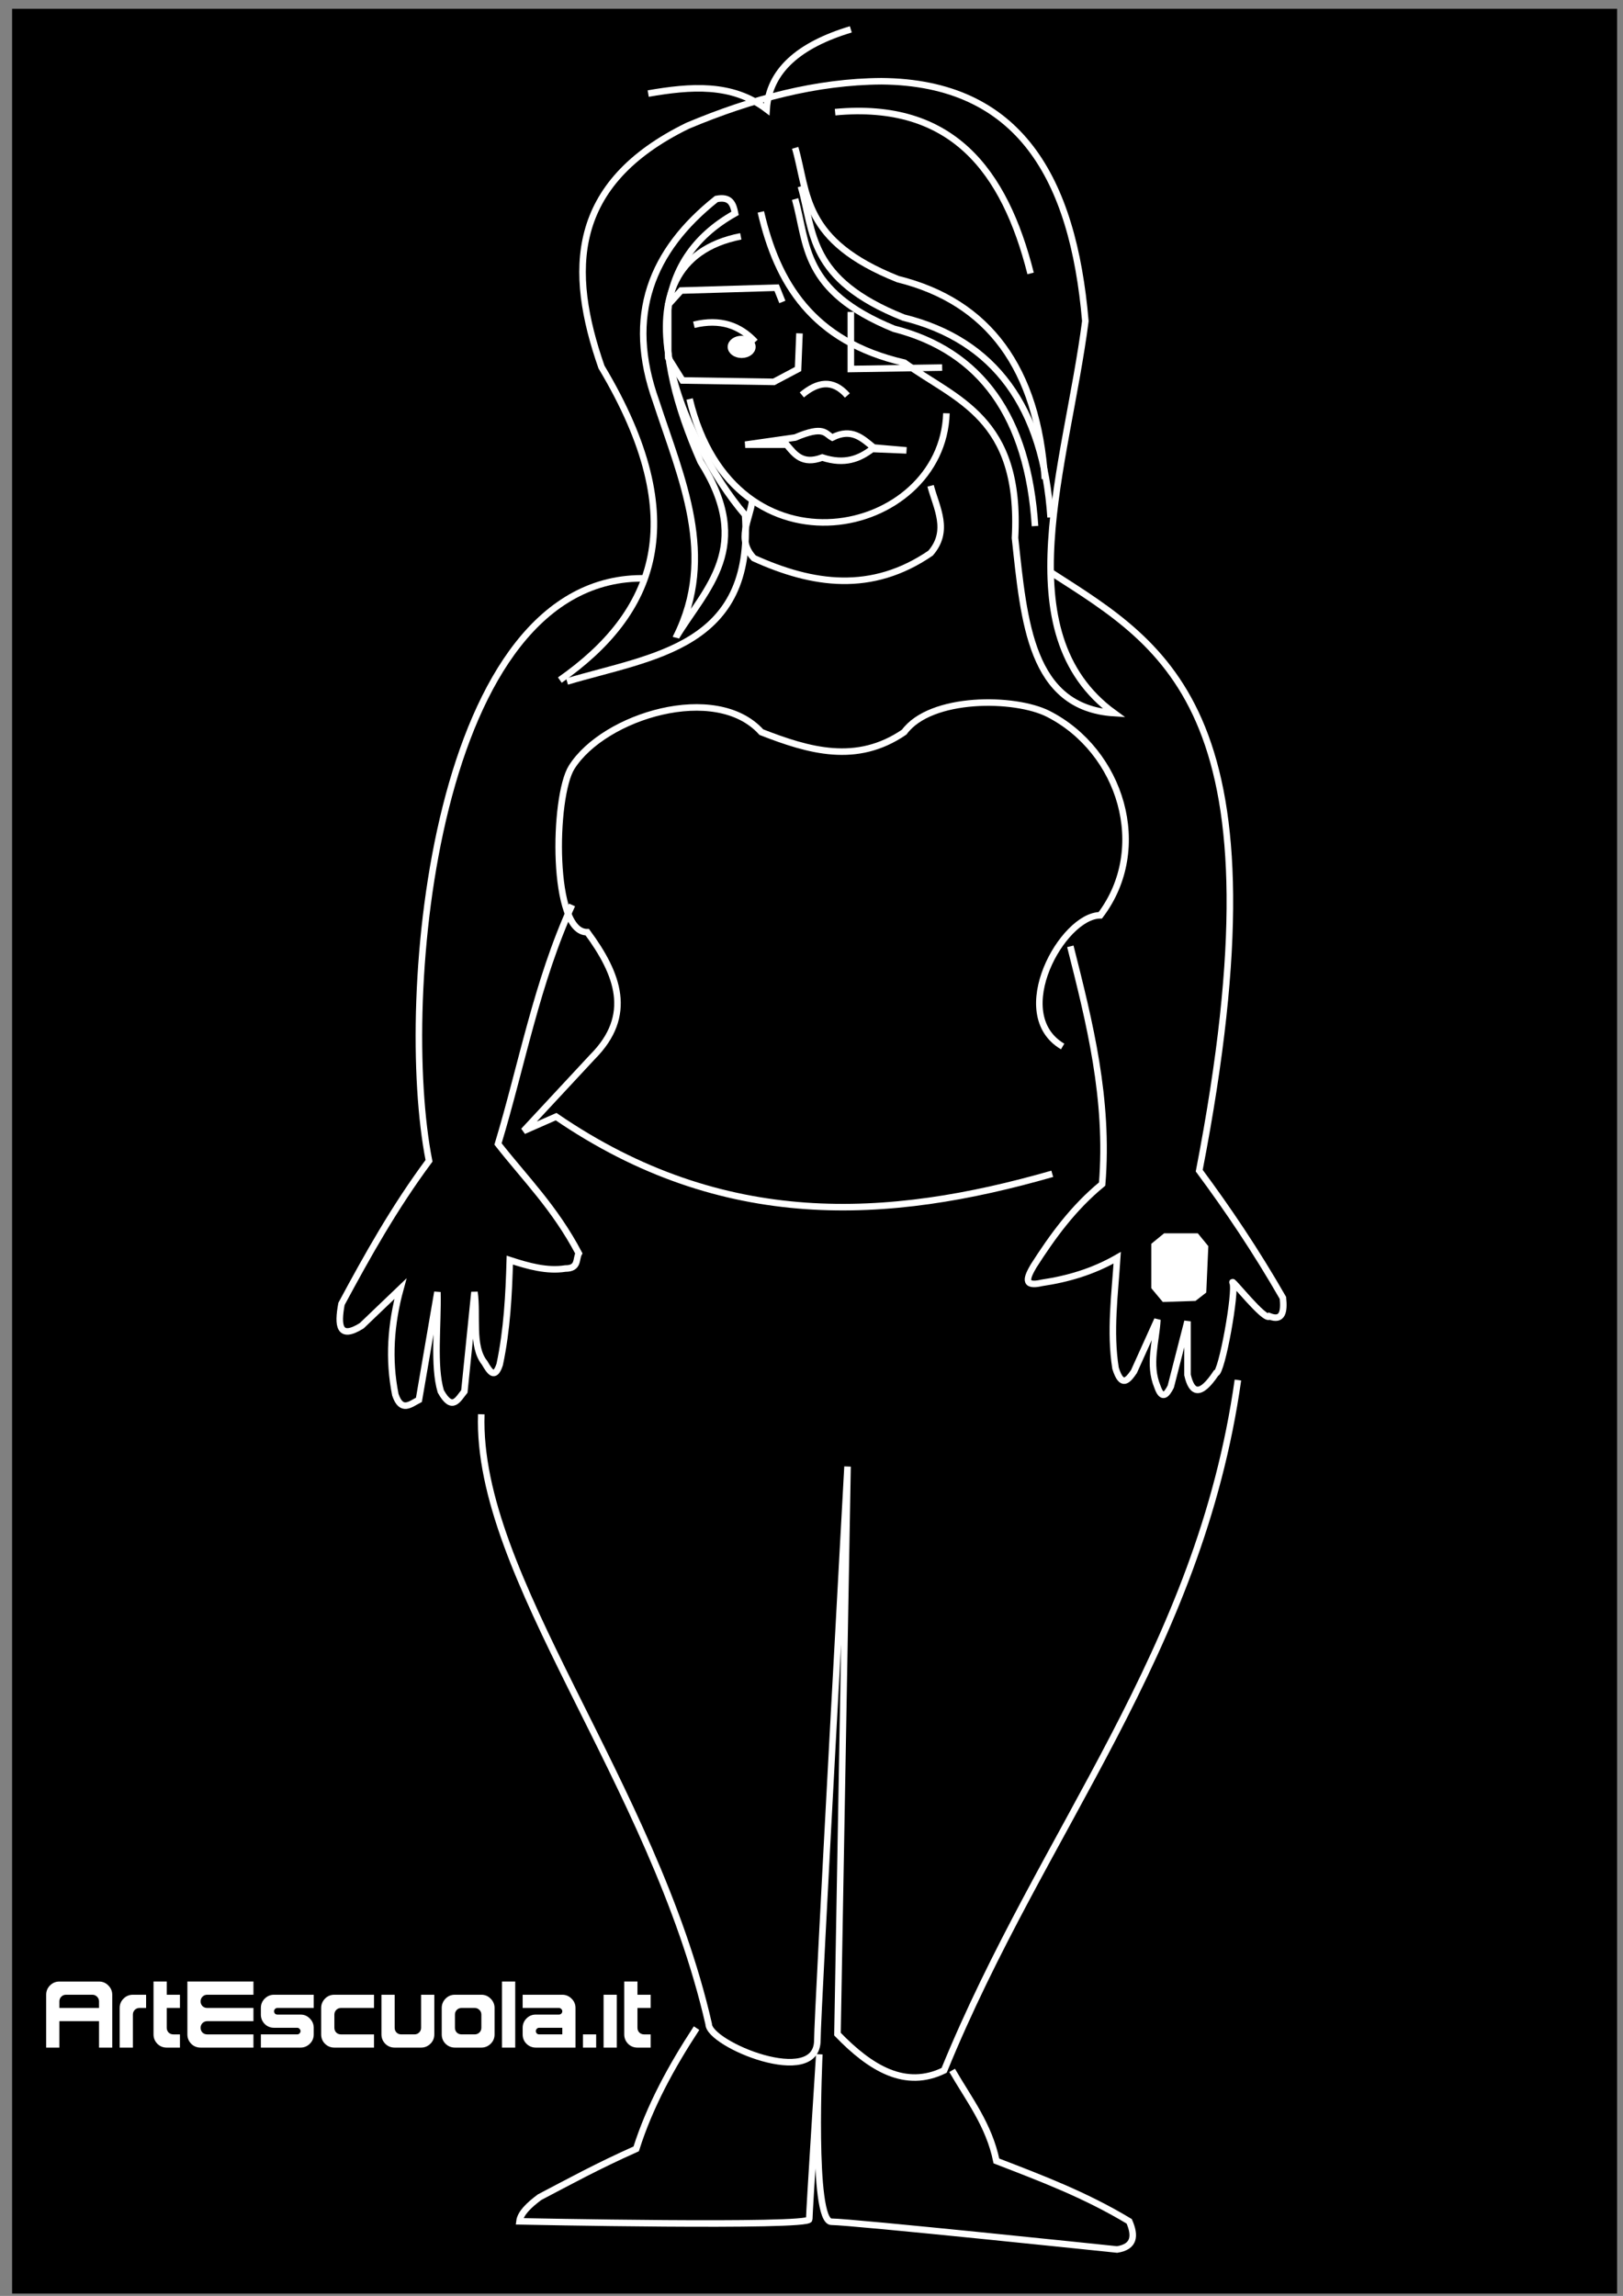 <?xml version="1.0" encoding="UTF-8"?>
<svg version="1.1" viewBox="0 0 744.09 1052.4" xmlns="http://www.w3.org/2000/svg">
<rect x="0" y="0" width="744.09" height="1052.4" fill="#808080" stroke="none"/>
<rect x="6.048" y="4.536" width="734.84" height="1046.3" color="#000000" stroke="#000" stroke-width="1px"/>
<g transform="matrix(2.73 0 0 2.73 -67.192 -1506)" stroke="#fff" stroke-width="1.099">
<path transform="translate(0 308.27)" d="m118.63 357.57c15.91-11.148 22.469-26.685 6.993-52.566-5.629-16.116-5.443-30.778 14.468-40.51 10.851-4.559 21.702-7.41 32.552-7.475 23.213 0.193 32.187 16.351 34.24 40.268-3.138 24.315-13.692 52.339 4.823 65.828-14.032-0.896-15.114-15.389-16.638-29.418 1.111-20.299-9.921-23.143-18.567-29.418-15.525-3.572-21.367-13.44-24.113-25.318" color="#000000" fill="none"/>
<path transform="translate(0 308.27)" d="m119.84 357.81c14.47-4.301 31.464-5.785 29.9-27.971-10.612-12.374-23.249-42.358-0.723-46.779" color="#000000" fill="none"/>
<path transform="translate(0 308.27)" d="m138.17 350.33c4.988-8.231 13.169-15.074 4.099-29.418-8.302-18.875-8.378-33.753 5.787-41.715-0.3-1.513-0.739-2.894-3.135-2.411-10.876 8.633-15.312 19.584-10.127 33.999 4.265 13.007 10.219 25.921 3.376 39.545z" color="#000000" fill="none"/>
<path transform="translate(0 308.27)" d="m133.47 259.09c7.098-1.228 14.051-1.805 19.889 2.636 0.42-6.454 5.413-10.798 14.138-13.419" color="#000000" fill="none"/>
<path transform="translate(0 308.27)" d="m164.86 262.21c19.637-1.841 28.466 9.827 32.829 27.078" color="#000000" fill="none"/>
<path transform="translate(0 308.27)" d="m158.15 268.2c2.224 7.655 1.085 15.603 17.253 22.046 15.293 3.796 23.447 15.055 24.681 33.548" color="#000000" fill="none"/>
<path d="m159.11 582.93c2.224 7.655 1.085 15.603 17.253 22.046 15.293 3.796 23.447 15.055 24.681 33.548" color="#000000" fill="none"/>
<path d="m158.14 585.07c2.137 7.561 1.043 15.411 16.577 21.774 14.693 3.749 22.528 14.869 23.714 33.134" color="#000000" fill="none"/>
<path transform="translate(0 308.27)" d="m183.55 312.77c-0.65 20.773-35.665 28.748-43.133-2.396" color="#000000" fill="none"/>
<path transform="translate(0 308.27)" d="m156 294.08-0.959-2.396-16.055 0.479-2.157 2.396v8.866l2.396 3.834 15.336 0.24 4.074-2.157 0.24-5.991" color="#000000" fill="none"/>
<path transform="translate(0 308.27)" d="m167.5 295.75v9.585l15.336-0.24" color="#000000" fill="none"/>
<path transform="translate(0 308.27)" d="m141.14 297.91c4.462-1.095 7.757 0.141 10.304 2.876" color="#000000" fill="none"/>
<path transform="translate(0 308.27)" d="m150.96 301.62c0 0.728-0.805 1.318-1.797 1.318-0.993 0-1.797-0.59-1.797-1.318s0.805-1.318 1.797-1.318c0.986 0 1.789 0.583 1.797 1.306" color="#000000" fill="#fff" stroke-linecap="round" stroke-linejoin="round"/>
<path transform="translate(0 308.27)" d="m176.84 319-5.511-0.479c-1.894-1.529-3.66-3.351-6.949-1.677-1.207-0.643-1.342-2.078-6.23 0l-8.387 1.198h6.949c1.378 1.622 2.635 3.419 5.991 2.157 3.81 1.245 6.261 0.179 8.387-1.438z" color="#000000" fill="none"/>
<path transform="translate(0 308.27)" d="m159.27 309.69c2.624-2.192 5.191-2.711 7.645 0.096" color="#000000" fill="none"/>
<path transform="translate(0 308.27)" d="m150.93 327.49c-0.403 3.203-2.729 6.406 0.283 9.61 9.892 4.486 19.785 5.916 29.677-0.848 3.252-3.768 1.01-7.537 0-11.305" color="#000000" fill="none"/>
<path transform="translate(0 308.27)" d="m133.12 340.49c-35.687-0.889-41.833 70.636-36.46 97.792-5.845 7.873-10.345 15.938-14.697 24.024-0.667 3.621-0.45 6.064 3.392 3.674l6.501-6.218c-1.625 5.935-2.037 11.871-0.848 17.806 1.018 2.996 2.525 1.578 3.957 0.848l3.109-18.089c0.127 5.631-0.714 12.39 0.565 16.676 1.917 3.437 2.871 1.34 3.957 0l1.696-16.676c0.565 3.957-0.538 9.106 1.696 11.871 0.848 1.442 1.696 2.86 2.544 0.283 1.234-5.841 1.53-11.682 1.696-17.523 3.109 1.009 6.218 1.895 9.327 1.413 2.286 3e-3 1.728-1.573 2.261-2.544-4.019-7.633-8.959-12.504-13.567-18.371 4-13.231 6.487-27.112 12.436-40.134" color="#000000" fill="none"/>
<path transform="translate(0 308.27)" d="m201.27 339.59c19.441 12.489 39.61 23.615 24.737 100.35 4.795 6.463 9.504 13.436 14.055 21.364 0.233 2.308-0.056 3.938-2.249 3.092-0.752 0.94-6.741-6.792-6.184-5.622 0.633 1.329-1.829 15.179-2.811 15.179-2.661 3.967-4.069 3.391-4.779 0.281v-8.995l-2.811 10.963c-0.75 1.473-1.499 2.166-2.249 0-1.545-3.748-0.21-7.496 0-11.244l-3.935 8.714c-1.031 1.493-2.061 2.74-3.092-0.562-0.976-6.184-0.116-12.368 0.281-18.553-4.082 2.348-8.324 3.576-12.65 4.216-3.234 0.753-2.498-0.92-1.405-2.811 3.179-4.97 6.652-9.772 11.525-13.774 1.151-14.282-2.103-27.097-5.341-39.916" color="#000000" fill="none"/>
<path transform="translate(0 308.27)" d="m203.07 419.09c-9.256-5.453-5e-3 -22.03 6.325-22.03 8.529-11.277 3.477-27.583-8.725-33.809-5.598-2.857-19.757-3.019-24.211 3.054-7.998 5.467-15.996 3.117-23.993 0-7.613-8.443-26.402-2.729-31.846 5.889-3.116 4.934-3.433 27.848 2.618 27.701 5.145 6.98 7.84 13.96 0.872 20.94l-11.56 12.433 5.453-2.399c28.115 19.24 55.784 17.502 83.322 9.597" color="#000000" fill="none"/>
<path transform="translate(0 308.27)" d="m105.44 480.84c-0.919 27.308 28.866 61.666 38.187 102.39 0 3.386 18.248 10.915 18.248 2.704 0-4.393 5.069-96.311 5.069-96.311l-1.69 95.297c5.595 5.78 11.42 9.263 17.911 6.083 16.596-40.615 42.864-70.121 49.338-115.91" color="#000000" fill="none"/>
<path transform="translate(0 308.27)" d="m141.59 583.91c-4.243 6.471-7.879 13.144-10.138 20.276-6.592 2.941-11.197 5.484-16.221 8.11-1.814 1.352-3.215 2.704-3.379 4.055 0 0 48.663 1.014 48.663-0.338s1.69-27.711 1.69-27.711-1.352 28.119 2.028 28.119c3.379 0 47.987 4.66 47.987 4.66 2.905-0.462 3.091-2.284 2.028-4.731-7.435-4.483-14.869-7.265-22.304-10.138-1.244-6.056-4.654-10.38-7.435-15.207" color="#000000" fill="none"/>
<path transform="translate(0 308.27)" d="m220.3 451.01-1.791 1.465v7.001l1.628 1.954 5.048-0.163 1.465-1.14 0.326-7.327-1.465-1.791z" color="#000000" fill="#fff"/>
</g>
<g fill="#fff">
<path d="m45.399 920.41v-3.029c-2.4e-5 -0.82-0.3-1.53-0.899-2.13-0.599-0.599-1.309-0.899-2.13-0.899h-12.115c-0.852 2e-5 -1.577 0.3-2.177 0.899-0.568 0.599-0.852 1.309-0.852 2.13v3.029h18.173m-24.23 18.173v-24.23c0-1.672 0.584-3.092 1.751-4.259 1.199-1.199 2.634-1.798 4.307-1.798h18.173c1.672 3e-5 3.092 0.599 4.259 1.798 1.199 1.199 1.798 2.619 1.798 4.259v24.23h-6.058v-12.115h-18.173v12.115h-6.058"/>
<path d="m54.864 938.58v-18.173c0-1.672 0.584-3.092 1.751-4.259 1.199-1.199 2.634-1.798 4.307-1.798h6.058v6.058h-3.029c-0.852 2e-5 -1.577 0.3-2.177 0.899-0.568 0.599-0.852 1.309-0.852 2.13v15.144h-6.058"/>
<path d="m76.444 938.58c-1.704 0-3.139-0.584-4.307-1.751-1.167-1.199-1.751-2.634-1.751-4.307v-24.23h6.058v6.058h6.058v6.058h-6.058v9.086c-6e-6 0.852 0.284 1.577 0.852 2.177 0.599 0.568 1.325 0.852 2.177 0.852h3.029v6.058h-6.058"/>
<path d="m91.966 938.58c-1.704 0-3.139-0.584-4.307-1.751-1.167-1.199-1.751-2.634-1.751-4.307v-24.23h30.288v6.058h-21.202c-0.852 2e-5 -1.577 0.3-2.177 0.899-0.568 0.599-0.852 1.309-0.852 2.13-6e-6 0.852 0.284 1.577 0.852 2.177 0.599 0.568 1.325 0.852 2.177 0.852h21.202v6.058h-21.202c-0.852 1e-5 -1.577 0.3-2.177 0.899-0.568 0.599-0.852 1.309-0.852 2.13-6e-6 0.852 0.284 1.577 0.852 2.177 0.599 0.568 1.325 0.852 2.177 0.852h21.202v6.058h-24.23"/>
<path d="m119.6 938.58v-6.058h16.658c0.41 1e-5 0.757-0.142 1.041-0.426 0.315-0.284 0.473-0.647 0.473-1.089-2e-5 -0.41-0.158-0.757-0.473-1.041-0.284-0.315-0.631-0.473-1.041-0.473h-10.601c-1.704 1e-5 -3.139-0.584-4.307-1.751-1.167-1.199-1.751-2.634-1.751-4.307v-3.029c0-1.672 0.584-3.092 1.751-4.259 1.199-1.199 2.634-1.798 4.307-1.798h18.173v6.058h-16.658c-0.442 2e-5 -0.805 0.158-1.089 0.473-0.284 0.284-0.426 0.631-0.426 1.041-1e-5 0.442 0.142 0.805 0.426 1.089 0.284 0.284 0.647 0.426 1.089 0.426h10.601c1.672 1e-5 3.092 0.599 4.259 1.798 1.199 1.199 1.798 2.619 1.798 4.259v3.029c-2e-5 1.704-0.599 3.139-1.798 4.307-1.199 1.167-2.619 1.751-4.259 1.751h-18.173"/>
<path d="m153.3 938.58c-1.672 0-3.108-0.584-4.307-1.751-1.167-1.167-1.751-2.603-1.751-4.307v-12.115c0-1.641 0.584-3.06 1.751-4.259 1.167-1.199 2.603-1.798 4.307-1.798h18.173v6.058h-15.144c-0.852 2e-5 -1.577 0.3-2.177 0.899-0.568 0.599-0.852 1.309-0.852 2.13v6.058c0 0.852 0.284 1.577 0.852 2.177 0.599 0.568 1.325 0.852 2.177 0.852h15.144v6.058h-18.173"/>
<path d="m180.94 938.58c-1.704 0-3.139-0.584-4.307-1.751-1.167-1.199-1.751-2.634-1.751-4.307v-18.173h6.058v15.144c-1e-5 0.852 0.284 1.577 0.852 2.177 0.599 0.568 1.325 0.852 2.177 0.852h6.058c0.82 1e-5 1.53-0.284 2.13-0.852 0.599-0.599 0.899-1.325 0.899-2.177v-15.144h6.058v18.173c-2e-5 1.704-0.599 3.139-1.798 4.307-1.199 1.167-2.619 1.751-4.259 1.751h-12.115"/>
<path d="m217.66 932.52c0.82 1e-5 1.53-0.284 2.13-0.852 0.599-0.599 0.899-1.325 0.899-2.177v-6.058c-1e-5 -0.82-0.3-1.53-0.899-2.13-0.599-0.599-1.309-0.899-2.13-0.899h-6.058c-0.852 2e-5 -1.577 0.3-2.177 0.899-0.568 0.599-0.852 1.309-0.852 2.13v6.058c-1e-5 0.852 0.284 1.577 0.852 2.177 0.599 0.568 1.325 0.852 2.177 0.852h6.058m-9.086 6.058c-1.672 0-3.108-0.584-4.307-1.751-1.167-1.167-1.751-2.603-1.751-4.307v-12.115c0-1.641 0.584-3.06 1.751-4.259 1.167-1.199 2.603-1.798 4.307-1.798h12.115c1.672 2e-5 3.092 0.599 4.259 1.798 1.199 1.199 1.798 2.619 1.798 4.259v12.115c-3e-5 1.704-0.599 3.139-1.798 4.307-1.199 1.167-2.619 1.751-4.259 1.751h-12.115"/>
<path d="m230.15 938.58v-30.288h6.058v30.288h-6.058"/>
<path d="m257.79 932.52v-3.029h-10.601c-0.442 1e-5 -0.805 0.158-1.089 0.473-0.284 0.284-0.426 0.631-0.426 1.041 0 0.442 0.142 0.805 0.426 1.089 0.284 0.284 0.647 0.426 1.089 0.426h10.601m-12.115 6.058c-1.672 0-3.108-0.584-4.307-1.751-1.167-1.167-1.751-2.603-1.751-4.307v-3.029c0-1.641 0.584-3.06 1.751-4.259 1.167-1.199 2.603-1.798 4.307-1.798h10.601c0.41 1e-5 0.757-0.142 1.041-0.426 0.315-0.284 0.473-0.647 0.473-1.089-2e-5 -0.41-0.158-0.757-0.473-1.041-0.284-0.315-0.631-0.473-1.041-0.473h-16.658v-6.058h18.173c1.641 2e-5 3.06 0.599 4.259 1.798 1.199 1.167 1.798 2.587 1.798 4.259v18.173h-18.173"/>
<path d="m267.26 938.58v-6.058h6.058v6.058h-6.058"/>
<path d="m276.72 938.58v-24.23h6.058v24.23h-6.058"/>
<path d="m292.25 938.58c-1.704 0-3.139-0.584-4.307-1.751-1.167-1.199-1.751-2.634-1.751-4.307v-24.23h6.058v6.058h6.058v6.058h-6.058v9.086c-1e-5 0.852 0.284 1.577 0.852 2.177 0.599 0.568 1.325 0.852 2.177 0.852h3.029v6.058h-6.058"/>
</g>
</svg>
